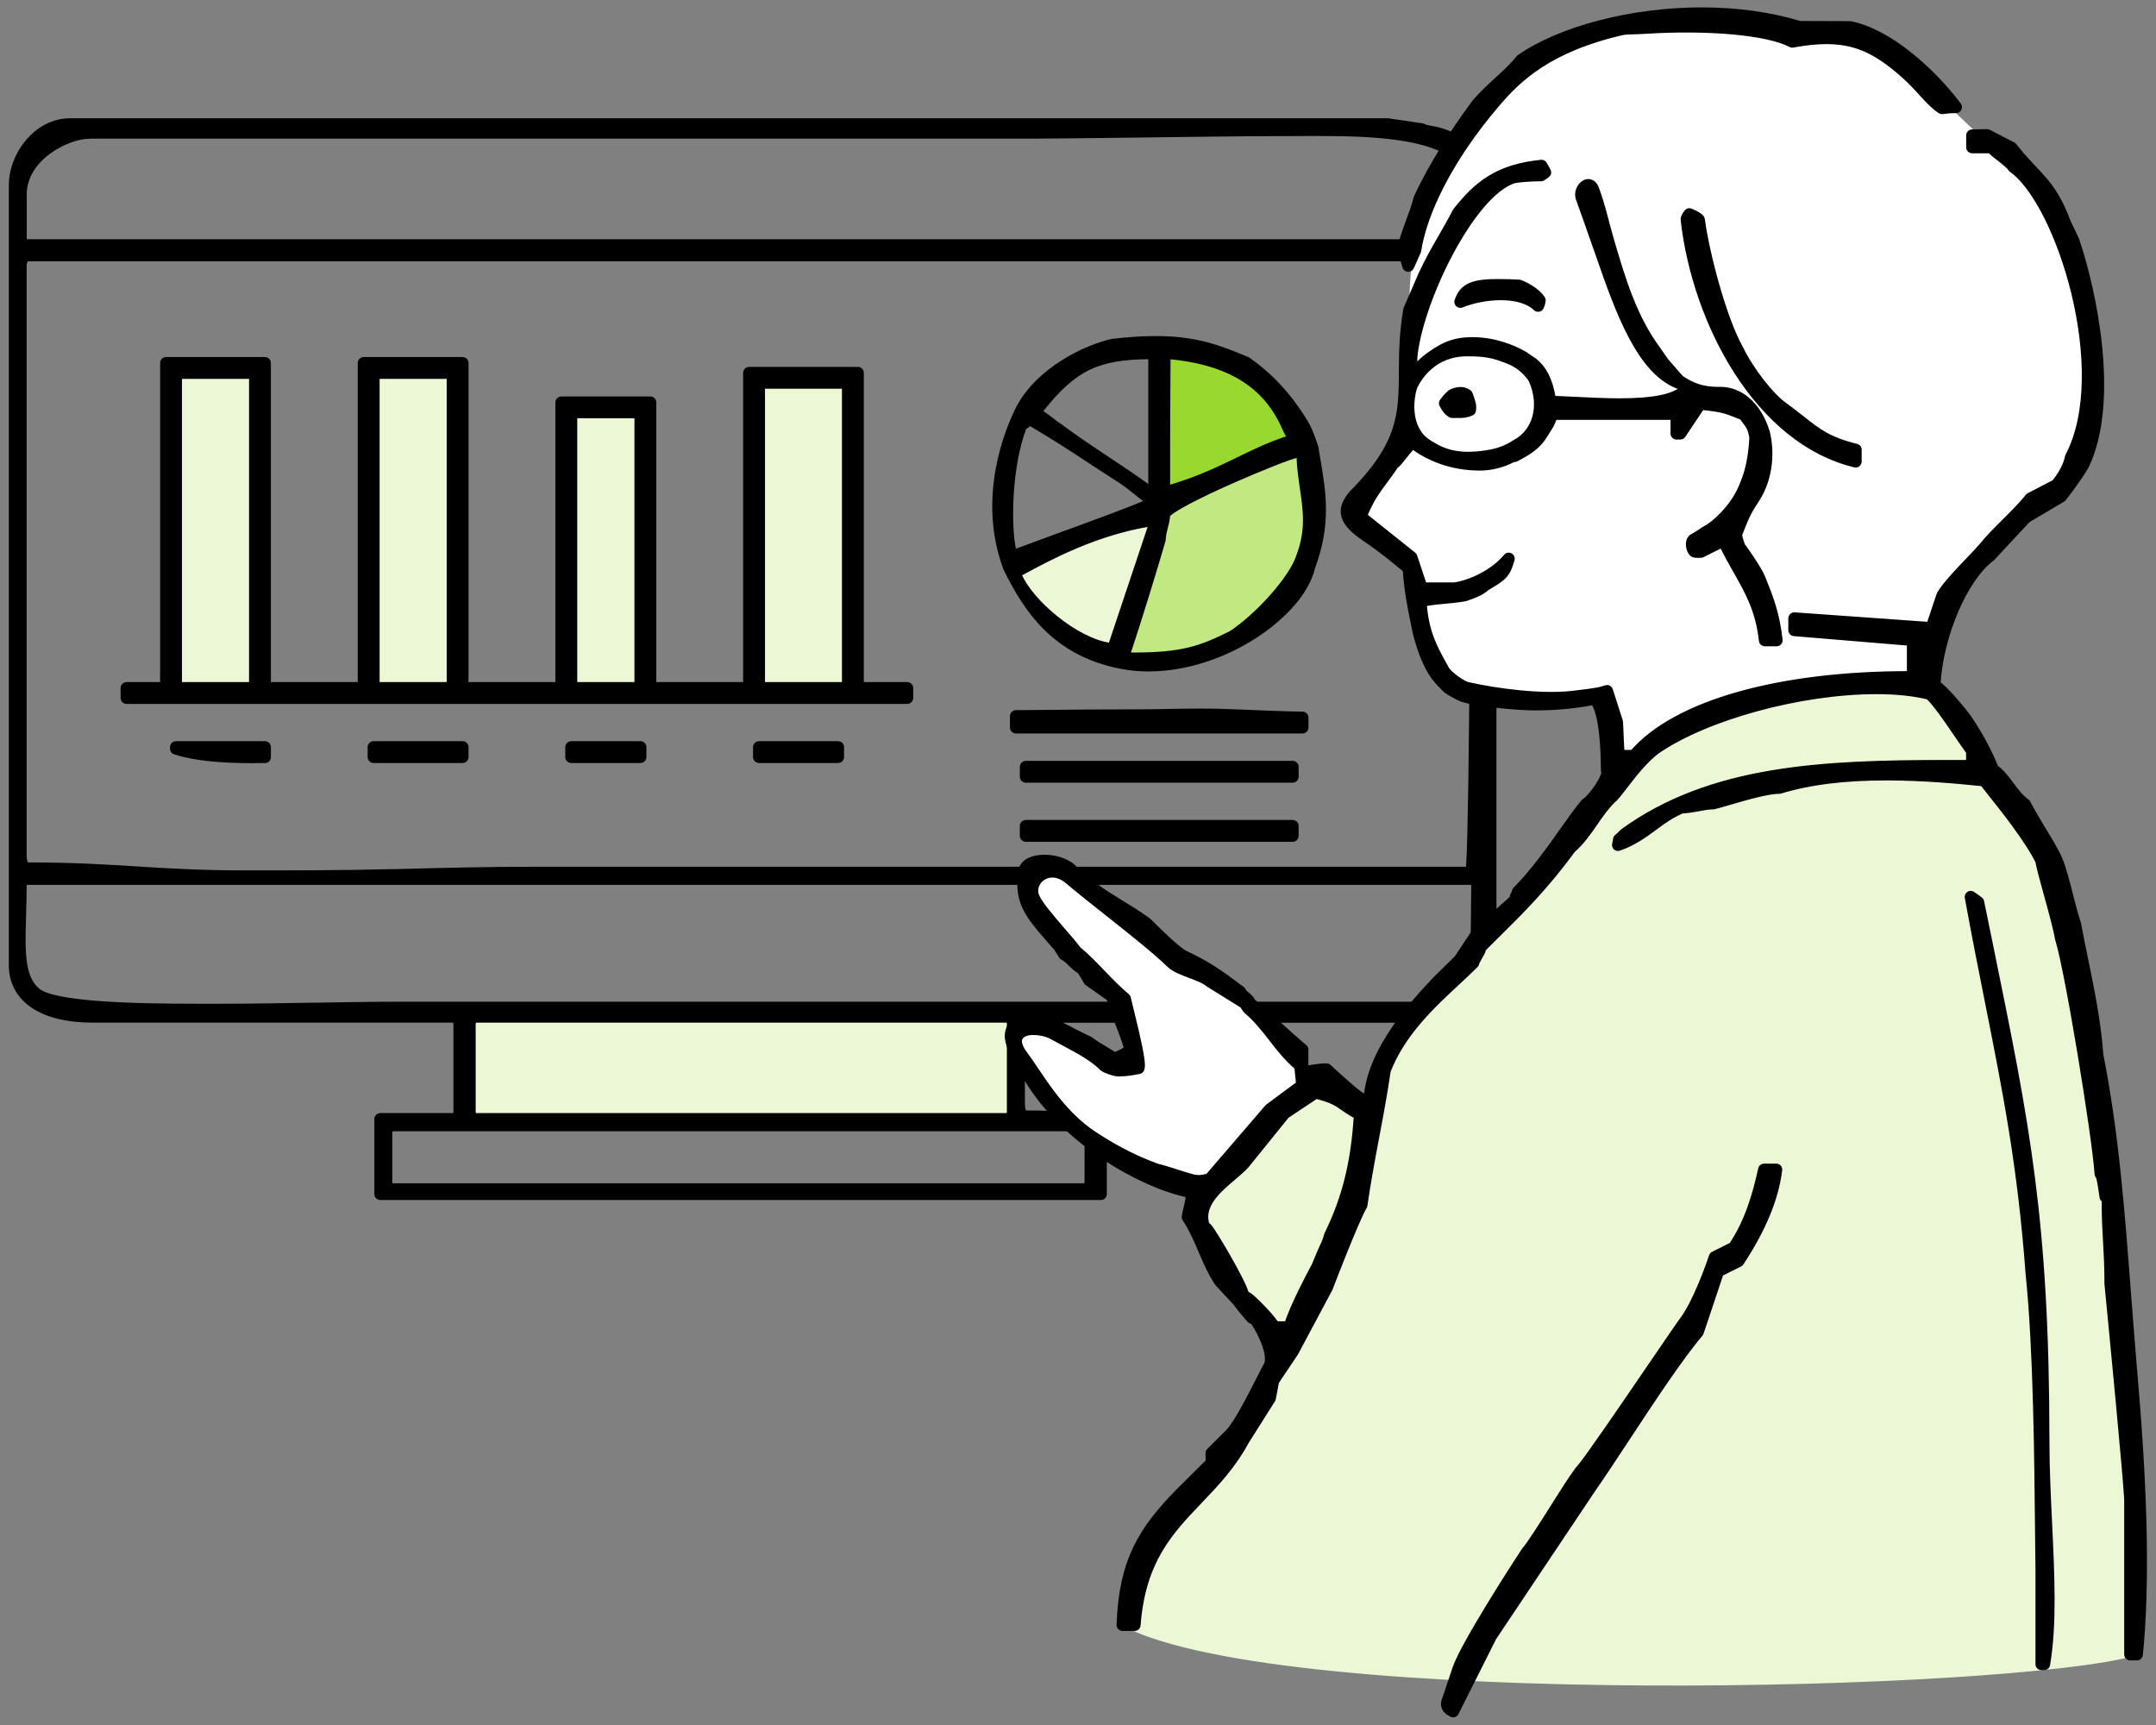 <svg width="180" height="144" viewBox="0 0 180 144" fill="none" xmlns="http://www.w3.org/2000/svg">
<rect x="0" y="0" width="180" height="144" fill="#808080" stroke="none"/>
<g clip-path="url(#clip0_4082_90106)">
<path d="M85.009 84.506H38.875V93.698H85.009V84.506Z" fill="#EBF7D5"/>
<path fill-rule="evenodd" clip-rule="evenodd" d="M31.755 99.668V93.419H37.778C38.099 93.419 38.355 93.164 38.355 92.843V85.443C38.355 85.123 38.099 84.868 37.778 84.868H10.354C9.827 84.868 9.332 84.868 8.861 84.868C8.457 84.868 8.069 84.868 7.715 84.868C3.656 84.868 1.238 83.264 1.238 80.584V15.456C1.238 13.055 3.21 10.374 5.842 10.374H115.856L118.718 10.794C118.784 10.868 119.024 10.934 119.741 11.057C119.84 11.073 119.89 11.082 119.915 11.09C125.063 12.438 124.823 17.906 124.559 24.237C124.493 25.742 124.436 27.222 124.436 28.718V79.449C124.436 83.741 120.484 84.876 118.397 84.876H85.644C85.322 84.876 85.067 85.131 85.067 85.452V92.029C85.067 92.564 85.149 93.197 85.553 93.197C87.418 93.197 88.325 93.271 89.126 93.329C89.81 93.378 90.462 93.435 91.576 93.435H91.906V99.676H31.755V99.668ZM32.828 93.937C32.506 93.937 32.25 94.192 32.25 94.513V98.706C32.25 99.026 32.506 99.281 32.828 99.281H90.47C90.792 99.281 91.048 99.026 91.048 98.706V94.513C91.048 94.192 90.792 93.937 90.47 93.937H32.828ZM39.791 84.868C39.469 84.868 39.213 85.123 39.213 85.443V92.843C39.213 93.164 39.469 93.419 39.791 93.419H83.986C84.308 93.419 84.563 93.164 84.563 92.843V85.443C84.563 85.123 84.308 84.868 83.986 84.868H39.791ZM2.303 73.357C2.138 73.357 1.981 73.422 1.874 73.546C1.766 73.669 1.709 73.825 1.725 73.99C1.725 74.829 1.7 75.651 1.676 76.424C1.585 79.54 1.527 81.801 3.029 82.969C4.538 84.144 11.13 84.292 16.707 84.292H18.299C20.923 84.292 23.604 84.243 26.195 84.202H26.318C28.884 84.161 31.301 84.12 33.644 84.12H118.619C120.872 83.988 123.198 82.376 123.215 79.902C123.215 79.893 123.215 79.877 123.215 79.869C123.264 79.474 123.297 78.282 123.33 73.941C123.33 73.62 123.074 73.365 122.753 73.365H2.303V73.357ZM2.303 21.318C1.865 21.318 1.725 21.919 1.725 22.124V71.457C1.725 71.457 1.725 72.493 2.261 72.493C6.048 72.493 8.729 72.658 11.328 72.822C13.96 72.987 16.674 73.159 20.543 73.159C24.413 73.159 28.703 73.159 32.836 73.052H33.042C37.01 72.946 40.756 72.855 44.386 72.855H122.819C123.088 72.855 123.261 55.945 123.338 22.124C123.338 21.919 123.198 21.318 122.761 21.318H2.303ZM7.475 11.082C5.454 11.082 1.733 13.03 1.733 16.221V19.896C1.733 20.216 1.989 20.471 2.311 20.471H122.761C122.918 20.471 123.058 20.414 123.173 20.299C123.281 20.192 123.347 20.044 123.347 19.888C123.347 19.707 123.363 19.46 123.388 19.18C123.479 17.988 123.635 15.998 122.744 14.157C121.086 11.106 115.245 10.851 109.899 10.851C109.305 10.851 107.853 10.86 107.853 10.86C107.201 10.86 106.566 10.868 105.947 10.868C103.852 10.868 98.58 10.934 94.331 10.991C90.743 11.032 87.517 11.073 86.461 11.073H7.475V11.082Z" fill="black" stroke="black" stroke-linecap="round" stroke-linejoin="round"/>
<path d="M71.586 31.053H63.221V57.775H71.586V31.053Z" fill="#EBF7D5"/>
<path d="M54.442 33.224H46.547V57.315H54.442V33.224Z" fill="#EBF7D5"/>
<path d="M39.121 57.315H30.756L30.129 30.733H38.494L39.121 57.315Z" fill="#EBF7D5"/>
<path d="M22.375 57.315H14.009L13.795 30.807H22.16L22.375 57.315Z" fill="#EBF7D5"/>
<path d="M84.051 46.684C85.594 51.017 88.844 53.664 93.415 54.684L96.525 42.449L84.051 46.692V46.684Z" fill="#EBF7D5"/>
<path d="M97.533 42.375L93.416 54.684C94.373 54.898 95.363 55.021 96.378 55.021C103.861 55.021 109.933 48.978 109.933 41.512C109.933 39.662 109.553 37.894 108.877 36.283L97.533 42.367V42.375Z" fill="#C2E882"/>
<path d="M108.877 36.283C106.996 31.818 102.846 29.154 97.822 28.652L97.533 42.375L108.877 36.291V36.283Z" fill="#99D92F"/>
<path fill-rule="evenodd" clip-rule="evenodd" d="M95.948 55.556C95.156 55.556 94.372 55.481 93.621 55.334C88.316 54.289 85.982 50.885 84.249 47.366C82.038 41.479 84.464 35.855 85.256 34.268C86.848 31.144 90.701 29.277 92.903 28.784C94.24 28.628 95.42 28.554 96.5 28.554C99.734 28.554 101.665 29.269 104.033 30.272C105.551 31.333 106.895 32.673 107.984 34.243C108.917 35.584 109.065 35.88 109.585 37.425C109.618 37.697 109.676 38.017 109.733 38.338C110.22 41.241 110.641 43.715 109.304 47.3C108.463 51.025 102.135 55.547 95.948 55.547V55.556ZM108.257 37.713C107.085 37.919 97.845 41.816 97.243 42.844C97.21 42.901 97.185 42.975 97.185 43.05C97.185 43.272 97.103 43.609 97.02 43.929C96.921 44.307 96.83 44.686 96.83 45.006C96.261 47.037 94.677 52.135 93.91 54.429C93.869 54.552 93.885 54.692 93.968 54.799C94.042 54.906 94.174 54.972 94.306 54.972H94.611C98.777 54.972 100.337 54.413 102.911 53.13C105.047 51.757 108.108 48.484 108.727 46.453C109.544 44.283 109.288 42.556 109.024 40.731C108.9 39.884 108.776 39.029 108.743 38.092C108.743 37.976 108.686 37.861 108.595 37.787C108.521 37.73 108.43 37.697 108.331 37.697C108.323 37.697 108.273 37.697 108.257 37.697V37.713ZM95.882 43.469C91.361 44.225 87.615 46.231 85.379 47.432L85.025 47.621C84.835 47.72 84.752 47.95 84.843 48.147C85.825 50.45 89.669 53.738 92.59 54.15H92.598C92.829 54.15 92.978 54.034 93.035 53.87L96.335 44.003C96.385 43.872 96.352 43.715 96.261 43.609C96.179 43.518 96.063 43.469 95.948 43.469C95.939 43.469 95.89 43.469 95.882 43.469ZM85.536 35.312C85.396 35.337 85.28 35.436 85.231 35.567C83.969 38.799 83.87 43.913 84.348 46.01C84.373 46.125 84.447 46.223 84.554 46.281C84.612 46.314 84.678 46.33 84.752 46.33C84.802 46.33 84.851 46.322 84.901 46.306C85.627 46.034 86.757 45.623 88.028 45.154L88.25 45.072C91.105 44.036 94.628 42.745 95.783 42.219C95.915 42.161 96.005 42.03 96.022 41.89C96.038 41.742 95.972 41.602 95.849 41.512C95.568 41.306 95.288 41.084 95.015 40.862C94.611 40.542 94.199 40.205 93.753 39.917C92.895 39.366 92.078 38.831 91.262 38.297C89.636 37.228 87.953 36.118 85.982 34.992C85.957 34.975 85.924 34.967 85.899 34.967C85.808 34.967 85.767 35.016 85.61 35.206C85.577 35.238 85.553 35.279 85.536 35.304V35.312ZM97.606 29.483C97.507 29.483 97.4 29.524 97.325 29.59C97.243 29.664 97.193 29.779 97.193 29.894V40.583C97.193 40.714 97.259 40.838 97.358 40.912C97.424 40.961 97.515 40.994 97.606 40.994C97.622 40.994 97.713 40.977 97.73 40.977C100.205 40.237 101.871 39.423 103.48 38.642C104.8 38.001 106.037 37.393 107.638 36.866C107.762 36.825 107.861 36.727 107.902 36.595C107.943 36.464 107.91 36.324 107.828 36.217C107.729 36.085 107.605 35.822 107.481 35.543C107.341 35.238 107.192 34.91 107.019 34.63C105.328 31.596 102.267 29.91 97.647 29.483C97.647 29.483 97.614 29.483 97.606 29.483ZM95.948 29.483C91.567 29.516 89.521 30.502 86.823 33.873C86.526 34.235 86.452 34.408 86.518 34.539C86.584 34.679 86.732 34.77 86.889 34.77C86.955 34.803 87.417 35.148 87.582 35.279C87.838 35.477 88.085 35.666 88.3 35.806C89.686 36.834 91.072 37.754 92.408 38.642C93.596 39.432 94.727 40.188 95.75 40.936C95.824 40.994 95.906 40.994 95.956 40.994C96.038 40.994 96.113 40.969 96.179 40.928C96.294 40.854 96.368 40.723 96.368 40.583V29.894C96.368 29.787 96.327 29.68 96.245 29.606C96.17 29.532 96.063 29.483 95.956 29.483H95.948Z" fill="black" stroke="black" stroke-linecap="round" stroke-linejoin="round"/>
<path fill-rule="evenodd" clip-rule="evenodd" d="M10.568 58.261V57.438H13.456C13.687 57.438 13.868 57.258 13.868 57.027V30.305H22.118V57.027C22.118 57.258 22.3 57.438 22.531 57.438H29.956C30.187 57.438 30.368 57.258 30.368 57.027V30.305H38.618V57.027C38.618 57.258 38.8 57.438 39.031 57.438H46.456C46.687 57.438 46.868 57.258 46.868 57.027V33.594H54.293V57.027C54.293 57.258 54.475 57.438 54.706 57.438H62.131C62.362 57.438 62.543 57.258 62.543 57.027V31.127H71.618V57.027C71.618 57.258 71.8 57.438 72.031 57.438H75.743V58.261H10.568ZM63.781 31.95C63.55 31.95 63.368 32.13 63.368 32.361V57.027C63.368 57.258 63.55 57.438 63.781 57.438H70.381C70.612 57.438 70.793 57.258 70.793 57.027V32.361C70.793 32.13 70.612 31.95 70.381 31.95H63.781ZM48.106 34.416C47.875 34.416 47.693 34.597 47.693 34.827V57.027C47.693 57.258 47.875 57.438 48.106 57.438H53.056C53.287 57.438 53.468 57.258 53.468 57.027V34.827C53.468 34.597 53.287 34.416 53.056 34.416H48.106ZM31.606 31.127C31.375 31.127 31.193 31.308 31.193 31.538V57.027C31.193 57.258 31.375 57.438 31.606 57.438H37.381C37.612 57.438 37.793 57.258 37.793 57.027V31.538C37.793 31.308 37.612 31.127 37.381 31.127H31.606ZM15.106 31.127C14.875 31.127 14.693 31.308 14.693 31.538V57.027C14.693 57.258 14.875 57.438 15.106 57.438H20.881C21.112 57.438 21.293 57.258 21.293 57.027V31.538C21.293 31.308 21.112 31.127 20.881 31.127H15.106Z" fill="black" stroke="black" stroke-linecap="round" stroke-linejoin="round"/>
<path fill-rule="evenodd" clip-rule="evenodd" d="M84.818 60.727V59.782C85.726 59.782 86.782 59.765 88.003 59.757C89.851 59.732 92.087 59.716 94.793 59.716C95.692 59.716 96.599 59.7 97.507 59.683C98.431 59.667 99.347 59.65 100.271 59.65C101.195 59.65 102.044 59.667 102.803 59.7C104.94 59.79 106.928 59.88 108.743 59.905V60.727H84.818Z" fill="black" stroke="black" stroke-linecap="round" stroke-linejoin="round"/>
<path fill-rule="evenodd" clip-rule="evenodd" d="M21.186 63.211C18.266 63.211 16.137 62.972 14.693 62.495V62.372H22.118V63.202C21.805 63.202 21.491 63.202 21.186 63.202V63.211Z" fill="black" stroke="black" stroke-linecap="round" stroke-linejoin="round"/>
<path d="M38.618 62.372H31.193V63.194H38.618V62.372Z" fill="black" stroke="black" stroke-linecap="round" stroke-linejoin="round"/>
<path d="M53.468 62.372H47.693V63.194H53.468V62.372Z" fill="black" stroke="black" stroke-linecap="round" stroke-linejoin="round"/>
<path d="M69.969 62.372H63.369V63.194H69.969V62.372Z" fill="black" stroke="black" stroke-linecap="round" stroke-linejoin="round"/>
<path d="M107.92 64.016H85.644V64.838H107.92V64.016Z" fill="black" stroke="black" stroke-linecap="round" stroke-linejoin="round"/>
<path d="M107.92 68.95H85.644V69.772H107.92V68.95Z" fill="black" stroke="black" stroke-linecap="round" stroke-linejoin="round"/>
<path d="M173.68 38.207C173.045 40.443 165.604 45.969 163.731 48.986C161.858 52.004 160.843 57.323 160.843 57.323C149.31 55.597 141.093 59.141 134.889 64.074C135.178 63.498 134.311 59.19 134.311 58.039C134.311 56.888 128.545 58.466 123.644 58.466C118.744 58.466 118.455 53.147 118.018 49.274C117.58 45.401 114.511 44.291 112.639 42.852C113.794 40.361 115.856 37.294 116.871 36.143C117.886 34.992 116.054 30.297 117.638 25.989C117.778 24.55 117.011 16.073 124.651 8.031C132.29 -0.018 139.789 1.133 148.724 2.859C157.378 1.133 161.701 8.607 165.884 11.764C168.087 14.066 171.692 16.369 173.276 24.698C174.86 33.035 174.489 35.321 173.664 38.199L173.68 38.207Z" fill="white"/>
<path d="M109.091 90.368C109.52 88.576 103.325 82.179 98.853 80.452C95.875 78.487 89.052 71.474 86.668 72.691C85.224 73.554 86.016 75.634 90.702 80.88C91.428 81.694 92.146 82.13 92.724 82.894C95.859 87.071 94.167 89.004 92.798 88.568C89.663 87.236 85.447 83.182 84.721 86.2C84.358 87.778 87.674 91.733 88.755 93.386C89.91 94.389 97.69 98.993 99.86 99.281C102.029 99.569 109.083 90.377 109.083 90.377L109.091 90.368Z" fill="white"/>
<path d="M136.241 62.923C135.177 63.893 131.53 70.059 131.53 70.059C131.53 70.059 123.363 77.196 122.208 79.786C116.68 84.292 114.618 90.993 113.752 91.569C112.885 92.144 110.386 89.415 110.386 89.415C110.386 89.415 100.675 97.028 99.809 101.625C102.697 107.372 106.343 112.116 106.343 112.116C106.343 112.116 102.837 120.404 100.428 122.986C98.308 125.264 93.028 128.347 93.894 135.821C107.737 142.719 168.004 141.141 178.234 138.214C178.522 111.532 175.734 77.237 168.721 66.845C166.799 65.315 165.793 63.967 165.793 63.967C164.687 60.851 161.709 56.254 160.843 56.254C151.809 57.019 143.105 56.641 136.233 62.914L136.241 62.923Z" fill="#EBF7D5"/>
<path fill-rule="evenodd" clip-rule="evenodd" d="M117.572 22.19L117.143 20.751C117.646 18.884 118.133 18.062 118.512 16.582C119.807 13.778 121.754 10.835 123.272 8.788C123.751 8.187 124.452 7.538 125.137 6.905C125.846 6.255 126.572 5.581 127.001 5.014C130.376 2.662 136.299 1.116 142.058 1.116C144.986 1.116 147.734 1.494 150.225 2.251L154.449 2.267C157.568 2.876 161.173 6.107 163.301 8.944C162.881 8.944 162.551 8.968 162.138 9.026C161.585 8.672 161.041 8.072 160.472 7.439C159.935 6.847 159.358 6.272 158.772 5.778C156.008 3.427 153.847 2.711 149.631 3.476C147.643 2.424 142.594 1.988 137.33 2.325C136.464 2.382 135.821 2.358 135.416 2.432C129.188 3.862 126.589 6.403 124.807 8.483C120.74 13.236 118.636 17.758 118.157 20.891L117.58 22.181L117.572 22.19Z" fill="black" stroke="black" stroke-linecap="round" stroke-linejoin="round"/>
<path fill-rule="evenodd" clip-rule="evenodd" d="M126.382 38.017C125.375 38.593 124.352 38.782 123.544 38.782C121.159 38.782 119.336 37.944 118.14 37.072C118.082 37.031 118.016 37.006 117.95 37.006C117.859 37.006 117.769 37.047 117.703 37.113C117.414 37.434 117.183 37.73 116.977 37.985C116.713 38.322 116.506 38.585 116.317 38.708C115.945 39.267 115.648 39.662 115.36 40.048C114.79 40.813 114.213 41.602 113.685 42.91C113.627 43.041 113.668 43.197 113.784 43.288L117.835 46.519L118.627 48.895C118.668 49.027 118.8 49.117 118.94 49.117H121.415C122.364 49.019 124.575 48.279 125.961 46.634C125.623 47.868 125.35 48.024 124.129 48.756L124.006 48.83C123.56 49.224 123.073 49.43 122.265 49.701C121.514 49.825 121.069 49.858 120.64 49.899C120.186 49.94 119.732 49.973 118.891 50.112C118.726 50.137 118.602 50.293 118.618 50.466C118.816 52.867 119.501 54.117 120.301 55.572L120.532 55.991C120.78 56.444 122.059 57.397 122.578 57.447C124.938 57.981 128.683 58.466 131.299 58.17C133.633 57.907 133.699 57.825 134.17 57.685L135.003 60.283L135.118 62.791C135.127 62.964 135.275 63.103 135.448 63.103H136.273C136.372 63.103 136.463 63.062 136.521 62.988C140.027 58.943 148.558 56.526 159.324 56.526C159.505 56.526 159.703 56.386 159.703 56.197V53.73C159.703 53.557 159.571 53.418 159.398 53.401L149.803 52.604V51.617C157.278 52.149 161.018 52.415 161.023 52.415C161.164 52.415 161.287 52.324 161.337 52.193L162.162 49.726C162.558 49.027 163.606 47.917 164.538 46.947C164.942 46.519 165.338 46.108 165.652 45.746C166.204 45.064 166.897 44.365 167.574 43.699C168.259 43.017 168.968 42.309 169.529 41.611L171.658 40.509C171.814 40.369 172.681 39.284 172.895 38.182C176.665 30.996 172.144 16.755 168.085 13.926C168.011 13.68 166.815 12.816 166.592 12.619C166.518 12.553 166.435 12.479 166.353 12.397C166.295 12.339 166.204 12.298 166.122 12.298H164.653V11.303L165.891 11.279L167.945 12.339C169.966 14.93 171.13 15.193 172.417 18.662L173.101 20.093C174.52 24.245 176.492 33.438 173.926 38.799C173.093 40.172 172.111 41.397 172.07 41.446L169.125 43.189L166.122 46.412C163.845 48.106 161.774 52.867 161.518 57.011C161.518 57.118 161.56 57.225 161.642 57.29C162.442 57.915 163.804 59.584 164.026 59.905C165.577 62.1 166.336 64.123 166.345 64.139C166.369 64.197 166.402 64.246 166.452 64.287C166.963 64.674 167.318 65.151 167.689 65.652C168.077 66.179 168.481 66.721 169.067 67.157C169.43 67.872 169.9 68.653 170.321 69.344C170.915 70.323 171.427 71.169 171.724 71.86C172.012 72.534 172.334 73.792 172.615 74.902C172.837 75.774 173.068 76.662 173.25 77.163C173.423 78.117 173.629 79.12 173.836 80.115C174.364 82.697 174.908 85.336 175.106 88.091C176.393 94.611 176.872 100.876 177.424 108.137C177.606 110.463 177.787 112.864 178.01 115.438C178.835 125.107 178.967 132.524 178.406 138.107H177.845V125.28C177.812 123.783 176.583 111.162 176.212 107.323L176.195 107.158C176.195 105.678 176.137 104.667 176.08 103.688C176.022 102.702 175.964 101.69 175.964 100.194C175.964 100.062 175.89 99.956 175.783 99.898C175.758 99.717 175.7 99.372 175.667 99.117C175.576 98.533 175.519 98.171 175.37 97.982C175.172 94.874 172.895 80.938 172.062 78.315C171.922 77.484 171.484 75.881 171.088 74.458C170.808 73.447 170.428 72.058 170.428 71.835C169.48 69.928 167.45 67.387 166.237 65.866L165.759 65.258C165.709 65.192 165.627 65.143 165.536 65.134C163.556 64.929 160.561 64.649 157.517 64.649C153.961 64.649 151.024 65.011 148.549 65.767H148.533C147.535 65.767 145.645 66.318 144.259 66.721C143.756 66.869 143.335 66.993 143.022 67.067H142.989C142.601 67.067 142.114 67.157 141.685 67.239C141.232 67.322 140.77 67.404 140.39 67.404C139.408 67.815 138.732 68.308 138.014 68.843C137.156 69.476 136.282 70.117 135.085 70.536C135.135 70.306 135.151 70.175 135.168 70.084C135.267 70.002 135.415 69.879 135.679 69.607C142.931 64.37 152.122 63.942 162.5 63.942H164.315C164.406 63.942 164.488 63.909 164.546 63.852C164.612 63.786 164.645 63.704 164.645 63.613V62.791C164.645 62.725 164.62 62.66 164.587 62.602C164.216 62.084 163.853 61.558 163.507 61.048C162.649 59.79 161.865 58.655 161.213 57.998C161.172 57.956 161.114 57.923 161.056 57.907C159.827 57.603 158.35 57.447 156.659 57.447C150.257 57.447 142.304 59.626 138.154 62.511C137.115 63.301 136.158 64.542 135.457 65.455C135.085 65.94 134.632 66.532 134.467 66.614C133.84 67.248 133.394 67.897 132.957 68.53C132.404 69.328 131.835 70.158 131.101 70.775C128.898 73.817 126.72 75.971 124.971 77.698C124.492 78.175 124.055 78.602 123.651 79.013C123.593 79.079 123.56 79.162 123.56 79.244C123.552 79.318 123.379 79.614 123.313 79.729C123.156 80.008 123.04 80.206 122.999 80.378C122.554 80.822 122.05 81.291 121.522 81.784C119.443 83.708 116.861 86.093 115.615 89.332C115.327 91.297 114.98 93.147 114.642 94.932C114.287 96.806 113.941 98.665 113.668 100.58C112.959 101.789 110.806 107.405 110.789 107.462L107.935 112.807L106.301 115.241L106.021 116.712L103.826 120.182C102.721 122.229 101.326 123.693 99.973 125.107C97.49 127.705 95.147 130.156 94.726 135.648H93.72C93.901 130.394 95.502 127.829 98.571 124.696L101.062 122.221C101.128 122.155 101.161 122.073 101.161 121.983L101.145 121.309L102.696 119.763C103.405 119.08 104.552 116.836 105.385 115.199C105.666 114.649 105.897 114.196 106.045 113.933C106.4 112.716 105.171 110.644 104.816 110.159C104.75 110.069 104.651 110.019 104.544 110.019C104.478 109.962 103.892 109.296 103.331 108.539L101.871 106.977C101.277 106.081 100.889 105.168 100.518 104.289C100.147 103.417 99.759 102.513 99.157 101.592C99.173 101.444 99.247 101.131 99.313 100.868C99.404 100.482 99.503 100.095 99.487 99.775C99.487 99.627 99.371 99.503 99.223 99.47C95.172 98.599 89.207 95.063 86.155 90.245C85.288 88.872 84.472 87.581 84.381 86.512C84.389 85.641 85.074 85.049 86.072 85.049C86.476 85.049 86.922 85.139 87.4 85.32C88.044 85.558 88.819 85.961 89.504 86.323C90.032 86.594 90.486 86.833 90.791 86.948C91.344 87.351 91.806 87.622 92.251 87.885C92.507 88.041 92.705 88.157 92.911 88.288C92.961 88.321 93.027 88.338 93.085 88.338C93.109 88.338 93.208 88.313 93.233 88.305L93.646 88.107C93.934 87.968 94.05 87.91 94.223 87.746C94.297 87.663 94.33 87.556 94.314 87.45C94.207 86.907 93.885 86.101 93.58 85.32C93.274 84.547 92.977 83.774 92.878 83.297C92.862 83.207 92.812 83.133 92.738 83.092C92.342 82.829 92.086 82.648 91.831 82.459C91.55 82.261 91.303 82.08 90.931 81.826C90.841 81.636 90.75 81.497 90.659 81.357C90.577 81.225 90.502 81.118 90.428 80.97C90.395 80.905 90.346 80.855 90.28 80.822C90.057 80.707 89.851 80.51 89.628 80.296C89.397 80.066 89.141 79.819 88.844 79.663L88.423 78.997L87.037 77.394C85.701 75.782 85.165 74.705 85.561 72.592C85.701 72.14 86.328 71.852 87.194 71.852C88.003 71.852 88.811 72.099 89.323 72.501C90.923 74.055 92.045 74.738 93.332 75.527C94.05 75.963 94.776 76.415 95.675 77.048C95.832 77.188 96.055 77.41 96.302 77.657C96.987 78.331 97.828 79.162 98.719 79.778C100.675 80.666 101.896 81.571 102.877 82.302C103.1 82.475 103.315 82.631 103.521 82.771C103.603 82.96 103.785 83.125 103.983 83.289C104.049 83.347 104.239 83.511 104.272 83.569C104.263 83.618 104.305 83.708 104.379 83.774C105.196 84.448 105.905 85.098 106.598 85.731C107.275 86.348 107.959 86.973 108.735 87.622V89.11C108.735 89.242 108.809 89.357 108.933 89.406C108.982 89.431 109.081 89.439 109.114 89.439C109.197 89.439 109.37 89.415 109.585 89.382C109.898 89.332 110.327 89.267 110.69 89.267H110.748C110.83 89.349 110.995 89.497 111.342 89.817L111.408 89.875C112.192 90.582 113.264 91.552 113.866 91.865C113.891 91.881 113.998 91.906 114.023 91.906C114.081 91.906 114.13 91.889 114.18 91.865C114.279 91.807 114.345 91.717 114.353 91.602C114.7 87.614 118.305 83.774 120.037 81.932L121.844 80.156L123.271 78.01L126.415 75.215C126.481 75.149 126.522 75.059 126.522 74.968C126.522 74.919 126.538 74.878 126.588 74.796C126.629 74.713 126.695 74.606 126.72 74.458C128.254 72.896 129.616 70.98 130.705 69.435C131.365 68.497 131.942 67.692 132.421 67.124C133.105 66.688 134.335 64.888 134.178 64.378C134.178 64.37 134.161 64.345 134.153 64.329C134.153 62.561 134.021 59.494 133.262 58.491C133.196 58.409 133.105 58.359 132.998 58.359C131.348 58.663 129.83 58.803 128.172 58.803C126.654 58.803 123.37 58.491 122.158 58.104C121.951 58.039 120.986 57.521 120.821 57.34C120.376 56.838 119.328 56.189 118.462 52.859L118.354 52.341C118.074 51.009 117.736 49.381 117.612 47.58C117.612 47.498 117.571 47.416 117.505 47.358C117.488 47.35 115.937 45.977 114.015 44.678C113.033 44.011 112.513 43.411 112.439 42.844C112.381 42.4 112.588 41.915 113.066 41.356C117.249 37.138 117.265 34.581 117.29 31.037C117.298 29.565 117.307 27.904 117.653 25.881L118.882 23.037C119.501 21.713 120.021 20.817 120.574 19.863C120.945 19.213 121.324 18.564 121.745 17.75C123.519 15.513 125.161 14.206 128.692 13.836L129.005 14.387L128.659 14.633C128.312 14.633 127.099 14.658 126.34 14.806C122.603 15.974 118.181 25.331 117.826 29.902C117.826 29.993 117.859 31.456 117.95 31.456C117.95 31.456 118.47 30.576 119.394 29.91C120.442 29.154 121.308 28.644 122.925 28.644C124.674 28.644 126.233 29.253 127.24 29.853C127.363 29.976 127.768 30.206 127.941 30.338C128.634 30.897 129.129 31.736 129.385 33.257C129.409 33.421 129.541 33.545 129.698 33.545C130.201 33.561 130.779 33.586 131.398 33.619C132.503 33.676 133.889 33.75 135.193 33.75C138.088 33.75 139.821 33.397 140.654 32.64C140.745 32.558 140.778 32.435 140.753 32.319C140.728 32.204 140.638 32.114 140.522 32.081C137.148 31.136 135.292 25.758 133.65 21.022C132.99 19.115 132.033 16.459 132.033 16.459C131.843 15.785 132.66 14.971 132.998 15.785C133.584 17.363 133.798 18.531 134.244 20.052C135.234 23.415 136.158 26.564 138.212 29.343L138.856 30.28L140.159 31.769C141.628 32.78 142.766 32.796 143.682 32.796C145.027 32.805 146.528 33.791 147.254 36.093C147.617 37.458 147.642 39.719 146.421 41.586C145.588 42.852 145.53 43.132 144.952 44.571C144.895 44.719 145.241 45.886 145.39 45.886C145.39 45.886 146.602 47.58 146.899 48.312C147.526 49.866 148.079 51.214 148.327 53.451H147.345C147.073 50.902 146.149 49.257 145.159 47.522C144.779 46.856 144.391 46.166 144.037 45.426C144.004 45.343 143.929 45.286 143.847 45.253C143.83 45.253 143.756 45.237 143.74 45.237C143.69 45.237 143.632 45.253 143.591 45.27L141.991 46.067H141.941H141.702C141.479 46.067 141.454 46.059 141.372 45.919C141.281 45.763 141.215 45.483 141.273 45.253C141.298 45.146 141.347 45.072 141.43 45.031C141.727 44.875 141.958 44.719 142.156 44.587C142.321 44.48 142.436 44.39 142.56 44.332C143.22 44.003 144.845 42.597 145.612 40.805C146.05 39.777 146.421 38.749 146.553 36.546L146.528 36.373C146.38 35.666 146.338 35.559 145.662 34.679C145.629 34.63 145.579 34.597 145.522 34.572C145.307 34.49 145.134 34.424 144.977 34.359C144.169 34.038 143.806 33.898 142.139 33.725C141.999 33.725 141.9 33.783 141.834 33.873L140.283 36.192H139.969V34.877C139.969 34.696 139.821 34.548 139.639 34.548H129.838C129.706 34.548 129.591 34.622 129.533 34.745L129.277 35.337C128.51 36.538 128.411 37.064 126.439 38.067L126.382 38.017ZM100.732 102.57C101.112 102.989 103.529 107.059 103.785 108.087C103.826 108.235 103.958 108.334 104.107 108.334C104.272 108.408 105.74 109.806 106.309 110.653C106.367 110.743 106.474 110.801 106.582 110.801H107.407C107.547 110.801 107.671 110.71 107.72 110.579C108.248 109.008 109.444 106.755 109.956 105.793L109.997 105.719C110.278 104.996 110.476 104.568 110.624 104.239C110.814 103.836 110.929 103.573 111.037 103.154C112.522 100.12 113.272 97.144 113.52 93.23C113.528 93.098 113.462 92.975 113.347 92.917C112.843 92.654 112.546 92.44 112.274 92.251C111.738 91.873 111.325 91.585 109.972 91.24H109.89C109.824 91.232 109.758 91.248 109.708 91.289L107.233 92.934L103.859 97.111C103.603 97.398 103.216 97.727 102.803 98.081C101.516 99.174 99.907 100.531 100.501 102.348C100.534 102.463 100.633 102.545 100.741 102.57H100.732ZM86.295 85.895C85.602 85.895 85.115 86.118 84.917 86.512C84.703 86.931 84.843 87.482 85.338 88.14C85.618 88.518 85.915 88.954 86.229 89.423C87.491 91.297 89.042 93.6 91.558 95.137C92.317 95.631 94.339 96.864 96.574 97.637C97.135 97.777 97.614 97.933 98.076 98.081C98.546 98.237 99.058 98.401 99.635 98.549C99.841 98.574 99.957 98.591 100.089 98.591C100.295 98.591 100.493 98.558 100.881 98.475C100.947 98.459 101.013 98.418 101.062 98.369L106.012 92.613L108.57 90.714C108.661 90.648 108.71 90.533 108.702 90.418L108.562 89.078C108.553 88.987 108.512 88.913 108.446 88.856C107.654 88.198 107.011 87.376 106.392 86.578C105.74 85.739 105.072 84.884 104.222 84.177L103.925 83.733L101.054 81.949C100.666 81.628 100.048 81.39 99.445 81.168C98.794 80.921 98.125 80.674 97.771 80.304C96.632 79.194 94.627 77.608 92.689 76.07C91.542 75.165 90.288 74.171 89.306 73.34C88.852 72.962 88.357 72.756 87.862 72.756C87.285 72.756 86.749 73.036 86.435 73.513C86.146 73.957 86.097 74.475 86.303 74.944C86.608 75.634 87.557 76.736 88.481 77.805C89.001 78.397 89.521 79.005 89.826 79.425C90.56 80.025 91.245 80.74 91.913 81.439C92.565 82.113 93.241 82.812 93.918 83.371C94.042 83.906 94.182 84.481 94.322 85.049C94.619 86.274 95.23 88.757 95.056 89.16L94.974 89.176C94.446 89.275 94.025 89.357 93.349 89.357C93.093 89.357 92.342 89.094 92.202 88.962C91.352 88.115 90.189 87.499 88.96 86.841C88.572 86.635 88.25 86.463 87.92 86.282C87.508 86.052 86.872 85.904 86.303 85.904L86.295 85.895ZM122.496 29.244C119.559 29.244 118.255 31.333 117.835 32.229C117.488 33.314 117.43 34.901 118.082 36.052C118.503 36.801 118.998 37.113 119.773 37.541C121.349 38.412 123.04 38.256 124.204 38.075C125.433 37.886 126.134 37.483 126.646 37.154C128.362 36.242 129.162 33.972 128.073 31.563C127.19 30.289 126.233 29.951 125.499 29.705C124.451 29.285 123.42 29.244 122.496 29.244Z" fill="black" stroke="black" stroke-linecap="round" stroke-linejoin="round"/>
<path fill-rule="evenodd" clip-rule="evenodd" d="M154.927 38.527C146.958 36.62 141.785 26.868 140.811 18.325C140.795 18.177 141.042 17.881 141.042 17.881C141.042 17.881 141.818 18.202 141.843 18.375C142.222 21.244 143.666 26.704 145.06 29.187C145.959 31.037 147.659 33.224 148.839 34.054C149.4 34.457 149.862 34.827 150.282 35.156C151.652 36.242 152.559 36.957 154.927 37.541V38.519V38.527Z" fill="black" stroke="black" stroke-linecap="round" stroke-linejoin="round"/>
<path fill-rule="evenodd" clip-rule="evenodd" d="M128.413 25.528C127.744 24.895 126.655 24.558 125.302 24.558C124.164 24.558 122.926 24.796 121.92 25.199C122.283 24.106 123.034 23.793 125.063 23.793C125.575 23.793 126.152 23.81 126.812 23.843C127.398 24.048 128.248 24.582 128.545 25.076C128.536 25.183 128.503 25.339 128.413 25.528Z" fill="black" stroke="black" stroke-linecap="round" stroke-linejoin="round"/>
<path fill-rule="evenodd" clip-rule="evenodd" d="M121.235 34.392C121.029 34.252 120.93 34.203 120.633 33.668C120.757 33.479 121.169 32.994 121.334 32.936C121.59 32.846 121.78 32.805 121.945 32.805C122.126 32.805 122.291 32.862 122.464 32.977C122.489 33.06 122.522 33.15 122.555 33.232C122.679 33.569 122.794 33.882 122.728 34.227C122.382 34.367 122.176 34.392 121.862 34.392H121.243H121.235Z" fill="black" stroke="black" stroke-linecap="round" stroke-linejoin="round"/>
<path fill-rule="evenodd" clip-rule="evenodd" d="M170.438 138.921V131.027L170.405 128.125C170.339 121.531 170.257 112.511 169.613 106.328C168.945 97.283 167.691 91.018 166.247 83.766L166.214 83.593C165.67 80.864 165.109 78.052 164.531 74.87C164.762 75.026 164.977 75.182 165.158 75.322L165.975 79.318C168.953 93.896 170.595 101.929 170.603 120.339C170.603 122.6 170.719 124.918 170.826 127.163C171.032 131.496 171.23 135.591 170.661 138.921H170.446H170.438Z" fill="black" stroke="black" stroke-linecap="round" stroke-linejoin="round"/>
<path fill-rule="evenodd" clip-rule="evenodd" d="M121.119 142.752C120.789 142.539 120.717 142.243 120.904 141.864L121.746 139.357C122.381 137.474 126.432 131.159 127.488 129.564C127.958 129.021 128.915 127.5 129.847 126.028C130.763 124.573 131.703 123.085 132.124 122.624C132.702 121.983 135.705 117.592 138.114 114.057L138.188 113.95C139.392 112.19 140.432 110.661 140.745 110.242C141.702 108.943 142.725 106.254 143.163 104.947L144.689 104.182C144.738 104.157 144.788 104.116 144.813 104.067C146.174 102.011 146.809 99.766 147.279 97.637H148.294C148.005 99.98 146.974 102.48 145.134 105.275L143.567 106.057C143.493 106.098 143.427 106.163 143.402 106.246L141.752 111.179C140.061 113.169 137.701 116.754 135.622 119.911C134.566 121.523 133.576 123.019 132.718 124.252L124.468 136.586L121.317 142.859C121.251 142.818 121.185 142.777 121.127 142.736L121.119 142.752Z" fill="black" stroke="black" stroke-linecap="round" stroke-linejoin="round"/>
</g>
<defs>
<clipPath id="clip0_4082_90106">
<rect width="180" height="144" fill="white"/>
</clipPath>
</defs>
</svg>
